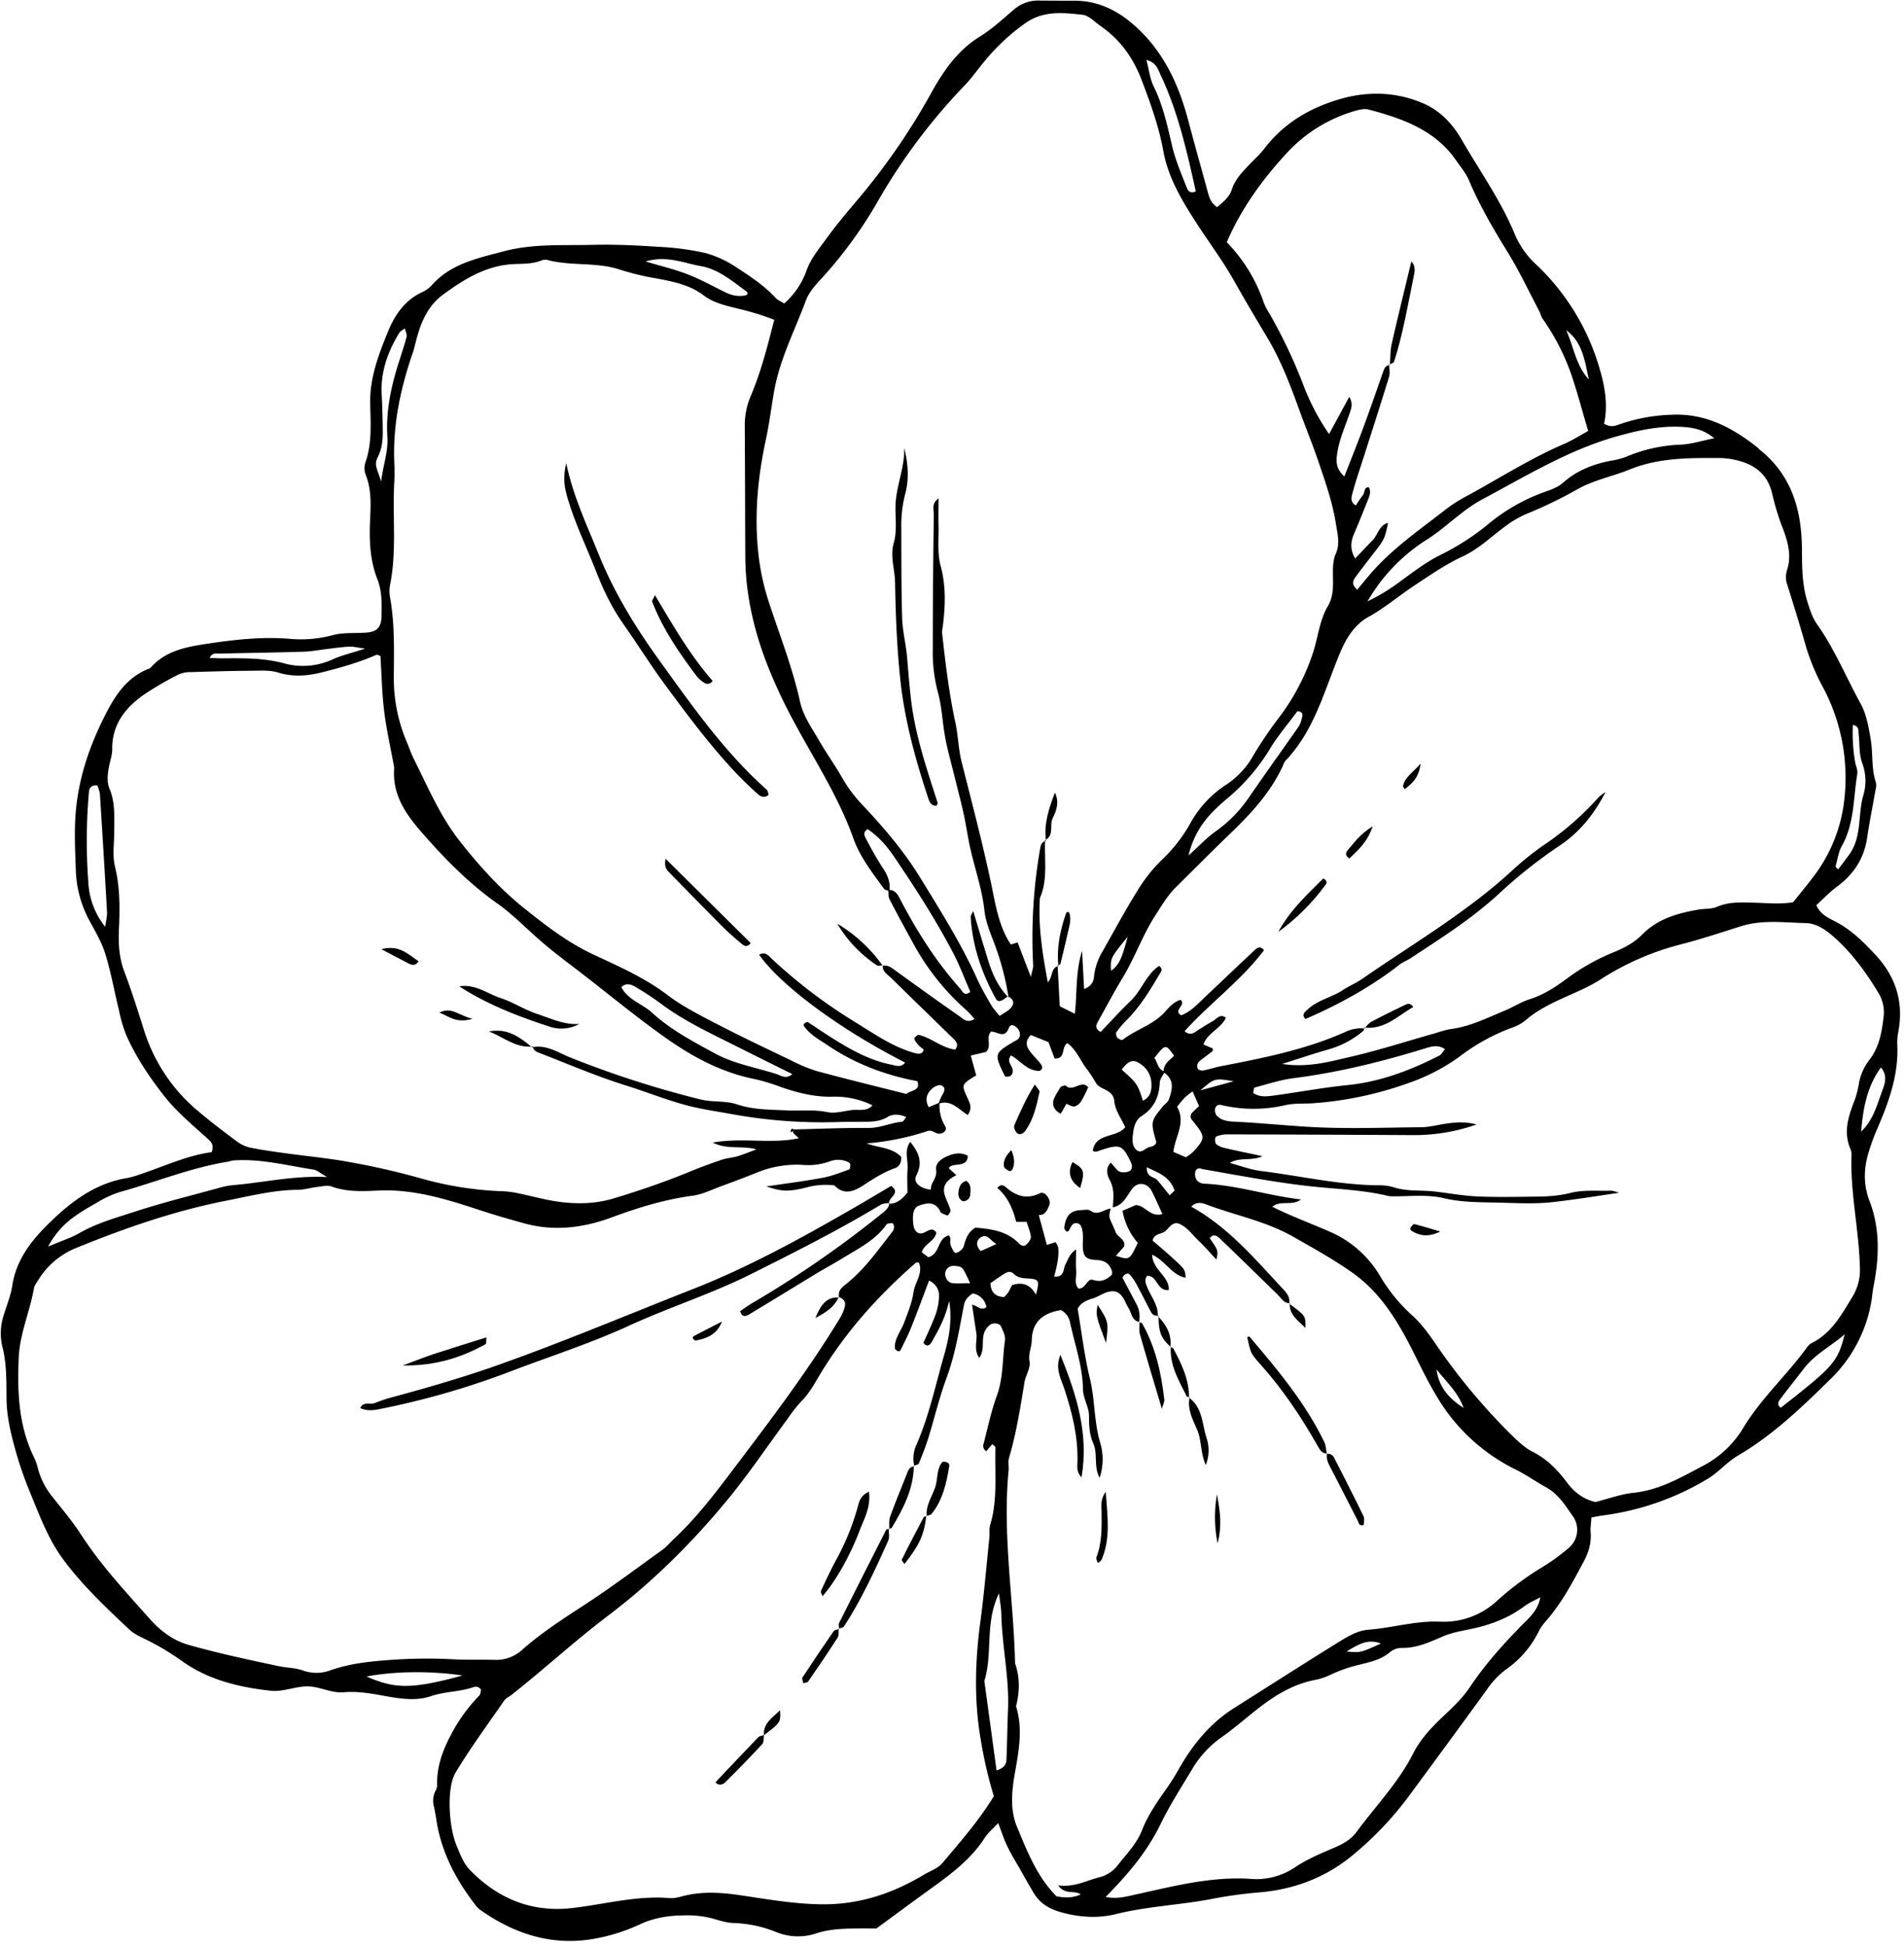 <?xml version="1.0" encoding="UTF-8"?><svg xmlns="http://www.w3.org/2000/svg" xmlns:xlink="http://www.w3.org/1999/xlink" data-name="Floral Sketches" height="966.5" preserveAspectRatio="xMidYMid meet" version="1.0" viewBox="18.1 12.7 945.8 966.5" width="945.8" zoomAndPan="magnify"><g data-name="16" id="change1_1"><path d="M949.9,487.18c-6-6.46-12.2-12.68-20.21-16.79-3.6-1.85-7.42-3.61-9.34-8.06,3.39-3.09,6.6-6.53,10.32-9.27,8.3-6.12,13.41-13.95,14.92-24.24,1.2-8.14,2.86-16.21,4.27-24.32a6.59,6.59,0,0,0,.1-3.08c-2.38-7-1.4-14.4-2.6-21.49-1-6-2.13-12.47-5-17.72-7.25-13.1-12.9-27.08-21.63-39.39-2.34-3.31-3.57-7.23-4.82-11.24-2.69-8.64-2.64-17.37-2.71-26.13-.13-19.45-5.1-36.73-21-49.4-.41-.32-.71-.77-1.11-1.09-12.39-9.8-25.64-16.93-42.24-16.26a87.43,87.43,0,0,0-25.73,4.57c-2.43.85-4.75,2-8.21-.12,2.07-9.18.36-18.82-2.36-27.87a115.11,115.11,0,0,0-31.06-50.91,43.61,43.61,0,0,1-10.81-15c-6.86-16.86-17.46-31.58-26.45-47.21-4.4-7.66-10.53-14.33-18.76-17.94-13.21-5.8-27.16-6.37-41-2.51C669.24,66,656,73.66,646.19,86.48c-2.19,2.86-4.94,5.29-7.43,7.93-3.53,3.74-7.12,7.28-8.8,12.53-1.17,3.69-4.45,6.29-7.3,8.65-3-2.08-3.77-4.48-4.46-7-3.23-11.93-6.63-23.82-9.77-35.77-4.82-18.34-12.53-35-27.14-47.77-8.46-7.41-18-12-29.46-12-5.7,0-11.39,0-17.08-.06a18.33,18.33,0,0,0-12.89,4.35c-5.5,4.7-10.87,9.73-17,13.51-11,6.8-17.91,16.79-24,27.7a328.74,328.74,0,0,1-35.79,52.23c-5.68,6.71-11.4,13.42-16.53,20.53-3.58,5-7.63,9.65-9.77,15.71a39.49,39.49,0,0,1-11.13,16.44c-1.8-1.15-3.29-1.72-4.25-2.77-5.66-6.17-12.62-10.73-19.53-15.2a51.81,51.81,0,0,0-15.36-7.11,133.15,133.15,0,0,0-22.9-3.06c-10.84-.71-21.74-1.27-32.59-1-14.93.38-30-.71-44.71,3.22-13,3.46-26.19,6.09-35.72,16.83a15.35,15.35,0,0,1-5,3.56c-8.55,4-13.49,11.48-16.75,19.48-4.63,11.34-9.08,22.89-8.84,35.69.19,9.76,1,19.69-2.36,29.27a9.32,9.32,0,0,0,.07,6.06c3.27,8,2.47,16.36,2.17,24.57-.34,9.43.25,18.68,3.7,27.44,2.39,6.05,2.15,12.16,2.05,18.34-.1,5.4-2.21,7.71-7.27,8.12-5.68.47-11.62-.17-17,1.31A61.52,61.52,0,0,1,161.84,330c-13.42-1.09-26.7.37-39.81,2.31-10.53,1.56-21.63,3.32-29.36,12.28-12,4.52-17.79,14.09-23.27,25.19-8.17,16.51-13.35,33.44-14,51.73-.29,7.76.09,15.54.36,23.3a56.07,56.07,0,0,0,6.75,25.14c2.94,5.42,6.16,10.86,7.94,16.68,2.86,9.34,4.56,19,6.88,28.53a69.1,69.1,0,0,0,3.53,11.82c4.86,10.89,11.41,20.71,18.81,30.13,6.47,8.22,14.44,14.66,22,21.59,1.63,1.48,2.76,3,1.58,6.31-11.74,1.49-23,6.77-34.65,10.68a48.86,48.86,0,0,1-7.4,2.17c-15,2.41-26.83,11-37.26,21-9.25,8.82-17.7,18.79-19.75,32.48-.75,5-2.83,9.89-4.31,14.82a28.92,28.92,0,0,0-.63,15.38c2.24,8.7,2,17.48,2.1,26.23.1,7.86,1.77,15.39,3.75,22.82A187.2,187.2,0,0,0,33,753.94c4.73,11.42,9,23.22,16.41,33.22,9.54,12.91,21.27,24,32.93,34.94,2.2,2.08,5.15,3.47,7.93,4.81A128.56,128.56,0,0,1,108.82,838c12.93,9.14,28,12.78,43.55,14.5,6.36.71,12.22-2.13,18.36-2.15s11.77,3.47,18.21,2.92c6.16-.53,12.28.4,18.46,1.51,8.09,1.45,16.73,3.15,24.64.46,7-2.37,14.3-2.13,21.16-4.47a3,3,0,0,1,3.86,1.31c-.27.94-.25,2.2-.87,2.82a82.09,82.09,0,0,0-14.34,20c-4.23,8-6.9,16-6.63,25a7.55,7.55,0,0,1-1.07,2.9,11.31,11.31,0,0,0-.43,7.55c.81,3.49,1.16,7.09,1.91,10.6,3.06,14.42,10,26.94,19,38.46a10.58,10.58,0,0,0,2.25,2.13c16.68,11.67,35,17.69,55.4,14.34a91.33,91.33,0,0,0,23.53-7.26c7.34-3.44,14.63-4.47,22.49-4.53a48.28,48.28,0,0,1,13.77,1.57c3.46,1,7,2.13,10.54,2.23a61.67,61.67,0,0,1,21.1,4.5,28.48,28.48,0,0,0,19.76.68c6.57-2.19,13.18-2.36,19.88-2.48,3.61-.06,7.22,0,10.11,0,9.84-7.2,19-14,28.19-20.61,9.66-7,19.05-14.16,25.62-24.42,1.63-2.53,4.09-4.53,6.68-7.32,1.66,4.29,2.82,8,4.51,11.51,2,4.17,4.49,8.12,6.78,12.16,2,3.6,4.06,7.21,6.17,10.76,3,5.1,7.32,8,13.26,9.72,9.27,2.71,18.76,3.28,27.59,1.11,16.09-4,32.59-4.56,48.73-7.74a215.15,215.15,0,0,1,22.91-3.1c17-1.46,32.44-7.33,45.43-17.87a165.74,165.74,0,0,0,28.81-30.21q19.35-26.16,38.47-52.5a42.5,42.5,0,0,1,9.47-10.07,49.69,49.69,0,0,0,16.16-18.53,22.55,22.55,0,0,1,3.43-5.15c8-9,13.5-19.44,19.1-29.93,2.54-4.75,3.92-9.43,3.45-14.77-.18-2,.21-4.05.41-7.19,2.73-.49,4.23-.82,5.74-1a134.23,134.23,0,0,0,52.17-18.29c5.4-3.28,9.41-8.23,14.7-11.32,17.61-10.31,32.11-24.3,46.47-38.43a69.89,69.89,0,0,0,19.89-37.77c.47-2.54.61-5.14,1.11-7.67,2.86-14.38,3.43-28.74-1.91-42.63-3.16-8.21-2.92-16.16-.47-24.27a106.78,106.78,0,0,1,4.25-11.61c5.79-13.33,10.66-26.86,10-41.74a27.25,27.25,0,0,1,.43-6.18C963.87,510.86,960,498.08,949.9,487.18ZM938.49,372.79c3.36.65,2.66,2.92,2.86,4.41.65,5,0,10,2,15.12a25,25,0,0,1,.4,15.23c-2.9,9.79-.62,20.81-7.09,29.67-1.8,2.48-3.66,4.91-5.5,7.36l-1.29-1.4c1-3.42,1.41-7.17,3.11-10.19,6.3-11.16,5.73-23.65,7.67-35.67.36-2.23-.6-3.94-1-5.9A85.91,85.91,0,0,1,938.49,372.79ZM879.5,241c9.82,2.06,16.87,6.95,19.07,17.61a125.05,125.05,0,0,0,5.56,17.66c2.36,6.45,3.87,12.9,1.65,19.63a11.58,11.58,0,0,0,.22,7.49c3.25,10.32,6.43,20.66,9.38,31.06a106.14,106.14,0,0,0,8.43,19.92,95.54,95.54,0,0,1,10.61,53.92,76.94,76.94,0,0,1-14.6,38.65c-3.35,4.56-7,8.9-11,13.91-6.2,1.11-12.91.39-19.56.23-6.22-.14-12.3-.54-18.3,2.07-2.73,1.19-6.1.83-9.15,1.36-10.29,1.77-20.19,4.53-27.82,12.27-4.09,4.15-9,6.76-14.35,8.93a104.07,104.07,0,0,0-22.8,12.79c-5.7,4.23-11.76,8.27-18.8,10.5-4.39,1.4-8.38,4-12.66,5.78-8.54,3.53-16.84,7.74-26.2,9-3,.4-6,1.54-9,2.38-13.83,3.9-27.53,8.35-41.52,11.55-10.35,2.38-20.87,5.41-33.7,3.46,8.91-2.8,15.94-5.18,23.08-7.2a46.34,46.34,0,0,0,17.38-9.31c.21-.18.17-.67.16-1.12A17.9,17.9,0,0,0,687,525c-19.88,9-41.09,13.18-62.32,17.28-3,.59-6,1.59-9,2.17-.81.15-2.33-.32-2.6-.93a3.24,3.24,0,0,1,1.19-4c2-1.59,4.1-3.07,6.09-4.67.24-.18.13-.79.2-1.33l-4.65-2c2-5.86,8.73-7.87,11.15-13.32-3-2.16-4.62.7-6.65,1.8-2.27,1.22-4.42,2.67-6.64,4s-4,3.61-7.24.91c12.69-14,28.11-25.22,39.46-40.22-1.63-2.07-3.26-1.33-4.29-.37-8.32,7.73-16.5,15.61-24.78,23.39-3.73,3.5-7.16,7.46-12.06,9.31-4.36-2.49,2.86-5.21-.4-7.67-3.6,1.07-5.82,4-8.22,6.54-5.8,6.09-14.07,8.27-20.51,13.32-.38.3-2-.41-2.58-1.07s-.87-2.2-.47-2.77a45.14,45.14,0,0,1,5-5.88c7-7,12-15.44,17-23.88.67-1.13.72-1.95-.79-3.13-6.42,4.25-8.7,12.18-14.15,17.38-5.2,5-10,10.33-14.89,15.42-2.92-1.6-2.37-3.32-1.33-5.17,4.05-7.2,7.87-14.53,12.16-21.57,6.16-10.13,10-21.43,16.5-31.42,3.1-4.78,5.92-9.65,10-13.68,8.84-8.72,17.53-17.57,26.5-26.16,10.5-10.06,20.36-20.58,26.59-34a9.58,9.58,0,0,1,1.4-2.72c14.41-15.06,19.29-34.93,27-53.36,3-7.27,7.25-14.23,14.09-18,8.23-4.53,15.23-10.6,23-15.72s15.38-10.43,23.85-14.36c8.06-3.74,14.37-10,21.43-15.14a49.33,49.33,0,0,1,10.58-6.11,225.81,225.81,0,0,0,25.05-12.14c8.22-4.63,17.4-6.36,25.93-9.82,14.37-5.83,29.2-5.77,44.16-5.71A38.42,38.42,0,0,1,879.5,241ZM735.87,533.86c-1,1.12-1.69,2.61-2.87,3.21-14.32,7.27-29.1,12.95-45.32,14.59-12.25,1.23-24.39,3.53-36.6,5.18-3.53.48-7.22,1-10.48-1.27.23-.93.28-2.55.72-2.66,6.43-1.71,12.83-3.84,19.4-4.67,22.48-2.87,44.34-8.31,66-15C729.59,532.38,732.71,531.61,735.87,533.86Zm-155,42.63c.27-3.69,1.22-7.45,4.34-9.44,6.26-4,8.68-9.56,9-16.67.08-1.64,1.33-3.23,2.23-4.83,5.23,3.61,4,8.51,2.26,13.31-.47,1.33-2,2.25-3,3.44-6.07,7.54-6.06,7.55-3.19,17.78-.52,1.67-1.82,2-3.36,2.37-2.25.48-4.13,3.73-6.72,1.25C580.43,581.8,580.63,579,580.82,576.49Zm-5.56-32.55c3.61-4.7,5.86-5.22,9.45-2.65a11.82,11.82,0,0,1,5.26,9c.26,3.65-.18,7.29-4.18,9.15C583.07,551,583.07,551,575.26,543.94Zm20.89.84c-3-1.1-3.1-4.4-4.65-6.59,5.53-7,5.57-7,9.77-1.08C599.08,539.37,596.08,541.14,596.15,544.78Zm5.4,59.27-2.48,2.38c-2.53-3.12-4.29-5.47-6.24-7.65-1.54-1.73-5.29-1-5.12-6.31C593.35,595.32,599,596.75,601.55,604.05Zm-.62-19.17c.75-7.52,6.4-14.5,1.82-22.45,1.29-1.55,2.52-3.22,4-4.68a36.69,36.69,0,0,1,3.73-2.93l3.19,7.32c-.93.86-2,1.82-3,2.81-1.24,1.18-1.64,2.67-.55,4,6.87,8.43,6.93,9,.49,16a30.32,30.32,0,0,1-3.44,2.6Zm13.4-30.58c7.06-6.08,7.06-6.12,16.52-4.51ZM578.27,478c-2.46,8.74-3.6,13.75-8.27,16.9C569.66,488.6,569.65,488.59,578.27,478Zm30.21-40.35c3.52-14.5,11.64-21.89,19.77-28.77a98.23,98.23,0,0,0,20.82-24.45c4-6.51,9-12.36,13.52-18.46,3.55.27,2.34,2.68,2,4.27a11.39,11.39,0,0,1-1.93,4.13c-7.93,11.33-16,22.55-23.84,33.95a67.07,67.07,0,0,1-17.08,17.51C617.67,428.69,614.21,432.49,608.48,437.64Zm212.76-208.2c9.92-2.79,19.93-5.05,30.35-4.79,6.27.16,12.3.9,18.06,5.74-6.09,1.19-11.53,3-17,3.18a76.26,76.26,0,0,0-26.89,6.06,38.34,38.34,0,0,1-7.46,1.91c-8.74,1.67-16.85,4.83-23.55,10.75-3.67,3.25-8.26,4.2-12.48,5.94a92.15,92.15,0,0,0-23.92,14,123.08,123.08,0,0,1-24.49,16c-7.34,3.57-13.94,8.74-20.61,13.56a95.63,95.63,0,0,1-15.85,9.61,88.62,88.62,0,0,1,29.72-30.83c9.46-6.05,17.31-14.52,27.38-19.89C776.2,249.12,797.28,236.19,821.24,229.44Zm-13.91-28.31c-6.37-6.77-7.42-16-11.21-24.39C804.32,182.72,805.32,192.13,807.33,201.13ZM656.88,89.18A73.72,73.72,0,0,1,690.49,68c2.4-.72,5.24-1.49,7.51-.88,16.61,4.44,32.72,10,43.24,25,2.35,3.37,5.08,6.63,6.65,10.35,5.24,12.41,12,23.92,19.07,35.37,5.92,9.63,10.77,19.94,16.06,30a27.93,27.93,0,0,0,1.14,2.86A112.52,112.52,0,0,1,798.38,198c3.2,9.24,5.65,18.73,8.63,28.79-4,2.16-7.81,4.63-11.94,6.41-16.64,7.16-31.87,16.89-47.7,25.53a76.08,76.08,0,0,0-10.51,6.55c-13.38,10.49-27.57,20.07-38.66,33.24-2,2.37-4,4.77-5.89,7.09-3-2.56-2.13-4.49-1-6.07,3.33-4.59,6.85-9,10.3-13.53,4.11-5.34,4.5-6.23,6-13.63-4.58,1.33-5.05,6-7.71,8.72-2.85,2.9-5.63,5.86-8.64,9-2.64-4.52-2.22-8.34-.53-12.28,2.43-5.67,4.72-11.39,7-17.12.75-1.89,1.5-3.85.31-6-2.64,0-1.85,2.71-2.92,3.94a45,45,0,0,0-3.47,5.15c-3.12-1.73-2.17-4.44-1.61-6.51,1.61-6,3.64-11.8,5.52-17.69,4.2-13.21,8.47-26.4,12.52-39.66.55-1.8.16-3.89.14-5.86-1.62.14-2.34,1.3-2.84,2.72-3.25,9.21-6.42,18.45-9.81,27.61-3,8.2-6.29,16.31-9.68,25-3.75-3.52-4.23-6.6-3.63-10.94,1-7.31,4-13.81,6.32-20.62.83-2.45,1.7-4.83-.27-8-3.34,6.17-6.41,11.86-10,18.46a114,114,0,0,1-12.45-23.5,252.37,252.37,0,0,0-17.17-36.34,35.27,35.27,0,0,1-2.84-5.49A79.44,79.44,0,0,0,627.48,133C634.74,116.28,645,102.12,656.88,89.18Zm-62-38.72c8.52,18.24,12.87,37.72,17.23,57.3-3.35,1.55-4.21-1.12-4.68-2.31-2.63-6.69-5.49-13.39-7.12-20.36-2.35-10-4.46-20-9.06-29.32-1.94-3.94-2.43-8.58-3.68-13.27C592.57,43.66,593.43,47.44,594.84,50.46ZM418.41,162c1.38-3.74,4.2-7.15,7-10.13A215.42,215.42,0,0,0,454.54,112a292.86,292.86,0,0,1,42.72-56.84c3.55-3.71,6.54-8,9.82-11.95a104.38,104.38,0,0,1,20.34-19c9-6.34,18.7-5.22,28.35-4.18,3.2.35,6.13,3.58,9.08,5.63,9.62,6.67,16,15.52,20.27,26.58,4.41,11.58,8.63,23.18,10.83,35.35,2.55,14.12,10,25.93,17.52,37.48,5.92,9.06,12.4,17.75,17.72,27.23s10.83,18.73,16.37,28c6.64,11.13,11.29,23.12,15.67,35.26,3.33,9.21,7.06,18.29,10.19,27.57,3.3,9.75,6.67,19.46,8.29,29.75.82,5.2,2.16,10.08-.17,15.11a9.47,9.47,0,0,0-.54,1.46c-2.12,7.95,1.28,16.59-3.27,24.29-4.27,7.22-4.88,15.67-7.47,23.39a110.2,110.2,0,0,1-16.45,31.49,199.41,199.41,0,0,0-13.06,19.23,41.78,41.78,0,0,1-13.53,14.61,53.38,53.38,0,0,0-17.77,19.09,76.06,76.06,0,0,1-14.24,18.27,78.19,78.19,0,0,0-12.4,15.81c-6.26,10.07-11.84,20.57-17.73,30.86a30.47,30.47,0,0,0-3.59,11.78c-.29,2.47-1.68,4.49-4.87,5.71l-1-18.92c-3.28,10.09-2.42,20.55-3.59,31.21l-7.49-3.74c-.37-6.91-.71-13.41-1.06-19.91-3.38,1.16-2.32,5.14-4.89,8.05-2.66-14.33-4.85-27.95-3.92-41.91,4-9.14,2.17-18.8,2.58-28.26-2.12.67-2.27,2.62-2.6,4.51a256.5,256.5,0,0,0-3.33,57.05c.08,1.47-.55,3-1.14,5.91-2.52-6.55-4.56-11.87-6.59-17.17l-3.35,1.07c-6.14-9.23-7.66-20.13-9.85-30.53-4.27-20.19-9.56-40.11-14.59-60.1-1.66-6.59-1.73-13.23-3.15-19.78-3.17-14.59-4.9-29.44-6.56-44.27a13,13,0,0,1,.29-2.95c1.3-10.26,1.74-20.32-1.06-30.64-1.71-6.32-.82-13.36-1-20.08-.11-4.11,0-8.21,0-13.3-3.64,2.75-2.33,5.62-2.36,7.92-.3,22.25-.51,44.51-.51,66.76a77.87,77.87,0,0,0,2.48,21.44c2.09,7.38,2.3,15.28,3.72,22.88,1.14,6.06,2.84,12,4.31,18,1.6,6.51,3.35,13,4.79,19.52,1.33,6,2.12,12.19,3.53,18.21,2.34,10,5.7,19.73,6.84,30.1.66,6,3.29,11.9,5.43,17.69a135.33,135.33,0,0,1,6.48,25c2.75,1.4,3.12,3.53,1,5.82-1.31,1.44-3.24,2.31-5.35,3.76a43,43,0,0,1-4-5c-2.57-4.47-5.19-8.94-7.31-13.63-7.91-17.46-18.1-33.61-28.08-49.9-8.13-13.26-18.15-25-28.74-36.23a70.52,70.52,0,0,1-10.17-13.63c-3.56-6.28-7.82-12.16-11.43-18.42s-7.89-12.16-9.47-19.4C411.71,344,405.16,327.64,399.77,311a118.15,118.15,0,0,1-5.19-25.66c-1.69-18.23.08-36.25,3.89-53.9,1.74-8.07,2.76-16.27,4.16-24.32C405.43,191.06,412.89,176.91,418.41,162Zm38.16,281.73c-3.12-4.7-5.79-9.71-8.45-14.7-.67-1.24-1.37-2.95.92-4.5,5.31,3.49,9.61,8.42,13.32,13.89,10.42,15.37,20.47,31,29.11,47.42,3.31,6.28,5.78,13,8.61,19.51-3,2.54-4-.4-4.95-1.52C483.39,490.7,474,476,465.81,460.44c-1.33-2.51-2.4-5.47-5.84-5.73C460.39,450.6,458.86,447.15,456.57,443.71ZM366.28,144.89c8.58,1.47,15.67,7.49,22.79,12.73.73.82.42,1.6-1.05,1.87-3.7.68-7.1-.26-10.44-2-6-3-11.91-6.21-18.14-8.62s-12.68-3.91-20.67-6.3C349.43,139.44,357.84,143.44,366.28,144.89ZM224.57,182.75c2.32-9.15,5.61-17.82,13.55-23.66,10.48-7.69,21.43-14.49,34.95-15.19,4.65-.24,9.32,0,13.78-1.75a5.28,5.28,0,0,1,3-.36c12,3.27,24.75.86,36.69,5a130.81,130.81,0,0,0,18,4.27c8,1.53,16.23,3.14,23.07,8.35,5,3.84,11.2,5.09,17.18,6.63a132.37,132.37,0,0,1,17.93,5.51c-1.93,7.25-3.45,13.61-5.36,19.87a169.13,169.13,0,0,1-6.12,17.49,37,37,0,0,0-3.18,15c.12,21.72.17,43.45.26,65.17.08,18.8,4.27,36.77,11.08,54.2a256.94,256.94,0,0,0,13.1,27.94c10.21,19.07,22.18,37.29,29.49,57.88,3.31,9.32,9.46,17.11,15.21,25.05.41.55,1.36.72,2.2,1,.09,1.42-.08,3,.52,4.12,3.76,7.3,7.7,14.52,11.66,21.72a120.57,120.57,0,0,0,26.72,33.62,48.39,48.39,0,0,1,3.85,4.23c-3.52,2.29-5.55,0-7.44-1.36-10.53-7.32-20.93-14.83-31.34-22.33-2.06-1.48-3.93-3.25-6.76-2.77-.18,3,2.34,4.34,4.07,6,10.3,10.13,20.68,20.17,31,30.24,1.56,1.53,2.74,3.1.92,5.41-6.65-.74-11.68-5.8-18.1-7.28-.6-.14-1.56.84-2.17,1.47-.19.2.09,1,.35,1.45a13.71,13.71,0,0,0,1.86,2.36,27.93,27.93,0,0,0,2.41,2c-.76,2.67-2.87,2.19-4.62,1.7-11.09-3.12-20.37-9.79-30-15.68a255.22,255.22,0,0,1-40.61-30.88c-1.74-1.61-3.43-4.09-6.51-2.22,10.9,15.45,40.37,37.21,72.47,53.51-1.8,2.61-4.41,1.56-6.53,1.14-10.26-2-19.36-6.87-28.15-12.33-4.78-3-9.44-6.13-13.8-9-1.9.7-2.23,1.41-1.55,2.34,3.11,4.31,7.75,6.7,12,9.57,13.44,9,28.25,14.58,44.12,17.56,1.76,4.84-2.93,4.3-5.49,6.34-14.49-3.67-29.4-7.29-44.21-11.29a76.6,76.6,0,0,1-12.82-5.29c-12.56-6-25.17-12-37.54-18.41-8.23-4.27-16.64-8.54-24-14.12-11.25-8.55-24.09-14.21-36.56-20-12.93-6-23.82-14.47-34.58-23.06-12.07-9.63-22.53-21.24-32.14-33.46s-15.72-26.64-22.64-40.49c-1.38-2.75-2.38-5.7-3.56-8.55a80.73,80.73,0,0,1-6.51-31.61c.07-13.32.53-26.68-1.78-39.92a16.84,16.84,0,0,1-.18-6.16c3.52-16.92,1.26-34.06,2.17-51.07a90.55,90.55,0,0,0,.07-9.32c-.93-18.82,2.85-36.86,8.84-54.55C223.63,186.78,224.06,184.75,224.57,182.75ZM484.45,560.53l-5,2.15c-2.08-3.78-1.09-7,2.06-9.57,1.09-.88,3.15-1.73,4.18-1.27,2.59,1.13,1.38,3.14.35,5A27.88,27.88,0,0,0,484.45,560.53Zm-72.77-14.3c-3.17,2.76-5.63.67-8.27-.17-10.25-3.22-20.92-5-30.54-10.29C362,529.84,351.13,524.1,342,515.71c-4.88-4.46-11.93-6.27-15.23-12.65,2.18-2.27,4.72-1.47,6.8-.25a138,138,0,0,1,12.85,8.44c11.18,8.38,23.75,14.27,36.15,20.48C392.15,536.55,401.8,541.32,411.68,546.23ZM207.46,251.88c-2.7-7.92-3.46-8.57-1.53-12.5,2.7-5.49,2.32-11,2.24-16.65-.07-4.66-.2-9.32-.46-14-.63-11.28,3-21.33,8.75-30.75.5-.81,1.58-1.27,2.74-2.15.34,1.53,1.18,3,.86,4.22-1.33,5-3,9.83-4.53,14.75-3.48,11.41-5.78,23-5,35C211,237.21,208.29,244,207.46,251.88Zm-80.09,85.47c13.85-.34,27.71-.51,41.56-.94,4.06-.12,8.09-.94,12.14-1.41,3.55-.41,7.1-.94,10.67-1.12,1.85-.09,3.73.46,7.75,1-6.89,2.25-11.92,3.36-16.47,5.49a35.1,35.1,0,0,1-24.11,1.74c-10.18-2.68-20.23-2.47-30.43-2.4-2,0-3.94-.13-6.27-.22C123.64,336.66,125.69,337.39,127.37,337.35Zm-57,135.74a38.33,38.33,0,0,1-8.39-22,279.09,279.09,0,0,1,.28-44.88c.2-2.46,1.46-3.63,4.19-3.34a18.55,18.55,0,0,1,1.28,4.22q1.88,29.31,3.54,58.62C71.38,467.74,70.8,469.76,70.37,473.09Zm45.53,91A85.31,85.31,0,0,1,89.67,524.5c-3.1-9.81-6.2-19.64-9.84-29.26-2.64-7-3-14.15-2.63-21.38.46-10.35.49-20.54-2-30.79-1.31-5.39-.35-11.33-.38-17,0-7.23.63-14.5-2.27-21.45-1.44-3.45-1-7.12-.4-10.7.54-3,1.73-6.07,1.69-9.1-.13-12.18,6.41-20.47,15.63-27a159.93,159.93,0,0,1,17.39-10.13,14,14,0,0,1,6-1.13c9.83-.32,19.66-.6,29.49-.68,4.65,0,9.57-.45,13.89.88,7.79,2.39,14.93,1.67,22.71-.32,9-2.31,17.77-4.78,26.22-8.52.32-.14.88.27,1.91.62.57,9,.73,18.23,1.85,27.38s3.21,18.24,4.86,27.36a5.73,5.73,0,0,1,.09,1.55c-.8,12.36,5.46,21.8,13,30.52,11.51,13.29,23.69,25.82,38.2,36.08,8.38,5.93,15.52,13.58,23.42,20.22,5.91,5,12.13,9.58,18.24,14.31,14.28,11,28.22,22.59,43,32.94,13.12,9.19,27.31,16.67,43.37,19.82a103.27,103.27,0,0,1,13.29,4.07c8.34,2.86,16.77,4.93,25.71,4.65a42,42,0,0,1,19.38,4.3c-2.82,3.22-6.79,1.93-10.33,2.36-4,.5-8.31,1.8-12.12,1-6.74-1.39-13.41-.51-20.09-.85-8.24-.41-16.5-.25-24.56-2.94-5.85-2-12.19-1-18.34-2.51A491.08,491.08,0,0,1,301.47,538c-6-2.36-11.64-6.39-18.63-5.19.3,1.53,1.48,2.24,2.85,2.77,14.39,5.53,28.52,11.67,43.29,16.28,9.79,3.06,19.31,6.88,29.27,9.62,8,2.2,16.16,3.29,24.2,4.77a250,250,0,0,0,53.9,3.72c3.1-.11,6.21,0,9.32-.07,4.63,0,9.16.18,13.5-2.46,2.54-1.55,5.89-1.29,9.12.11-.94,1.11-1.46,2.3-2.08,2.35-5.66.49-10.83,3.11-16.69,3.07-12.4-.09-24.8.46-37.34.76-.73-1.59-2.32,2.12-.54,1.06a4.18,4.18,0,0,0,.63-.43c-.16.19-.52.79.33,1.58.7.66,1.41,1.31,2.31,2.14-13.83,3-27.82-.5-42.78,2.16,7.54,3.68,14.5,1.34,21.75,3.38-3.82,1.4-6.63,2.58-9.55,3.45-2.44.72-5.08.82-7.48,1.63-5.37,1.81-10.7,3.74-15.93,5.91-12.38,5.12-25,9.42-37.85,13.32-9.24,2.8-18.36,2.92-27.58,1.68-7.11-1-14.05-3-21.1-4.43a49.27,49.27,0,0,0-7.67-.81A169.57,169.57,0,0,1,227.11,598a367.13,367.13,0,0,0-36.1-8.2c-10.12-1.86-20.41-2.78-30.6-4.2-6.12-.85-12.26-1.66-18.3-2.91a18,18,0,0,1-6.79-3.35C128.73,574.39,122.13,569.44,115.9,564.07ZM66.6,609.86a49.65,49.65,0,0,1,11.21-5.11c17.8-4.94,35-12,53.36-15,1-.17,2-.58,3-.65,13.49-.92,26.51,2.54,39.67,4.55,1.71.26,3.23,1.72,6.76,3.71-17.16-.81-31.78,2.81-46.64,4a41.54,41.54,0,0,0-7.53,1.52c-13.89,3.82-27.91,7.27-41.59,11.75-9.25,3-18.75,5.64-27.34,10.59-4,2.29-8.46,3.68-15.5,6.66C48.48,619.71,57.73,615,66.6,609.86ZM200.18,845.45c13.49-2.61,31.77-2.9,47.69-.5C222.82,851.73,214.54,851.75,200.18,845.45Zm43.48-8.53a247.21,247.21,0,0,0-29.19.13c-10.87.72-21.63,1.64-32,5.23a19.88,19.88,0,0,1-13.68.26c-4-1.48-8.12-1.37-12.1-2.21-15.07-3.2-30.17-6.41-45-10.62-7.39-2.1-13.75-6.77-19.11-12.78-12-13.51-24.36-26.72-34.24-42-4.19-6.47-9.2-12.43-14-18.49a37,37,0,0,1-7.59-15.12,29.39,29.39,0,0,0-2.25-5.76c-7.24-15.49-7.83-31.92-7.09-48.58.53-12,5.63-23,7.61-34.68a9,9,0,0,1,1.45-2.73,39.39,39.39,0,0,1,19.48-17C80.34,622.63,105.22,614,131,609c11.52-2.26,23.11-5.24,35.06-5.3,3,0,6.08-1,9.14-1.35,2.55-.29,5.42-1.09,7.64-.28,7.57,2.74,15.48,2.38,23.06,2,18.59-.88,35.65,4.85,52.79,10.45,6.37,2.08,12.79,3.86,19.23,5.68,15.11,4.29,29.7,2.49,44-2.79,13.09-4.83,26.27-8.93,40.18-10.77,5-.66,9.79-3.11,14.63-4.88,5.81-2.13,11.6-4.31,17.33-6.61a52,52,0,0,1,22.68-3.84,31.51,31.51,0,0,0,13.74-1.81,11.47,11.47,0,0,1,9.05.49c.4.19,1,.67.94,1,0,.91-.1,2.45-.56,2.61-4.33,1.54-8.67,3.29-13.16,4.13-9.09,1.68-18.27,2.83-28,4.29,7.72,2.5,10.74,2.81,20.06.48a36,36,0,0,1,13.76-1c5.37,5.69,10.93,2.25,15.42-.69,4.75-3.12,9.39-6,14.77-7.91,1.84-.65,3.23-2.56,3-5.53-4.38-4.74-11.2-4.45-17.17-6.73a128.79,128.79,0,0,0,30.2-6.1c2.35-.78,3.69,1.17,5.66,1.28,2.32.14,4.32-1.8,3.18-3.67a19.55,19.55,0,0,1-2.81-11.39c6-1.76,9.68,3.17,14,5.78,2.61-3.67.84-6.23-.43-9.08-2.73-6.12-2.58-6.19,4.63-10.61L500.31,537l7.59-1.78c3.07-2.87-.3-7.25,2.5-10.12,3-.06,6.71,3.76,8.75-1.62.69-1.84,2-1.92,3.4-.86a5.36,5.36,0,0,1,1.91,2.29c.46,1.44.52,3-.92,4.17a11.28,11.28,0,0,1-1.32.75c-10.45,6.16-10.45,6.16-4.85,17.61,2.42.29,4-.56,3.78-3.22-.2-2.35-3.28-4.29-.83-7.28,4.66,2.58,8,7.72,14.08,7.7,2.08-.89,1.47-2.41.59-3.56-1.86-2.44-4.25-4.52-5.89-7.08-1.43-2.24-1.47-4.85,1.13-7.16l8.71,3.52,3,8.08c5.82.39,3.14-5.82,6.41-7.61,4.62,3.47,6.54,9.08,10.07,13.45a73.32,73.32,0,0,1,4.16,6.46c2.34,3.62,8.54,2.84,9.08,9.15.37,4.27,3.42,8.31,5.38,12.72-4.35,5.48-14.75,2.64-16.12,11.73,1.58.9,2.83,0,4.28-.43,9.26-3,10.44-2.52,14.45,5.67.69,1.4,1.13,2.72.22,4.21-.67,1.1-4,1.66-5.75.81a4.22,4.22,0,0,1-1.22-.92c-1-1.13-2-2.31-3-3.49-2.81,2.77-1.87,6.28-.55,8.66,2.48,4.51,1.81,9,1.52,13.55,5.18-1,6.9-5.54,9.6-9.17s7.57-3.16,9.78,1.17c1.79,3.52,3.34,7.16,5.27,11.33-6,1.77-8.47-4.22-13.21-4.46l-6.61,2.84a33.16,33.16,0,0,0,7.59,15.94c-4.12,8.61-4.12,8.61-10.84,6.42l4.09-4.67c.73-3.68-3.44-4.53-4.37-7.33-.81-2.41-2.24-4.63-2.9-7.07-.36-1.32.3-2.91.5-4.39-3.34.39-6.29,3.77-10.12,1-1-.73-3-.27-4.47-.22-5.31.17-7.71,2.69-8.43,8.87,0,.39.38.89.67,1.27.69.91,1.36.65,2.05-.66a8.57,8.57,0,0,1,1.59-2.53,2.76,2.76,0,0,1,3.92.78c1.64,3.44.87,7.06,1,10.63.22,4.52,1.39,6.18,6.79,6.41,4.41.19,6.56,2,7.74,5.74a4.52,4.52,0,0,1-.07,1.5c-2.67,2.6-5.32,3.94-9.46,2.63-2.93-.92-3.58,4.71-7.21,4.29-2.33-2.72-.78-6-1.07-8.94s-.07-6.13-.07-10.45c-3.36,2.2-3.93,5.06-5.19,7.24-1.37,2.38-.31,6.56-5.69,6.28,1.23-4.84,2.53-9.64,2-14.57a8.52,8.52,0,0,0-1.34-2.56l-4.3,1.35q-2-7.43-4-14.84c3.31.13,4.23-2.65,5.2-4.8,1.22-2.69-2.17-7.2-4.48-6.08-6.54,3.17-11.89,1.63-17-2.91-1.11-1-2.65-1.73-4.32.33,5.12,4.37,7.77,10.35,9.37,16.86h5.19c.75,2.44,1.82,4.84,2.11,7.33.13,1.18-1,2.71-2,3.75-1.24,1.35-2.8.8-3.91-.36-6.08-6.31-14-7.16-21.6-7.88-3.95,2.3-4.83,5.83-5.88,9.31-.59,1.95-3.8,3.91-4.55,3a12.4,12.4,0,0,1-2-4c-.29-.9,0-2-.05-3a4.51,4.51,0,0,0-.74-1.42c-5.8,1.3-4.3,9.28-10.24,10.83L476,634.75c1.17-4.37,6.49-5.32,7.22-9.86-3.06-4.22-6.12,2.57-9.67-.21-1.29-1-1.76-2.94-1.89-5-.19-3.16-.18-7,2.95-8.13,3.69-1.36,8.24-2.29,10.59,3,.33.74,1.59,1.12,2.48,1.56.43.21,1.32.36,1.43.18.51-.8,1.32-1.89,1.11-2.6-.71-2.42-1.93-4.67-2.73-7.07-1.61-4.83.83-7.77,5.68-10.18l-3.8-3.47c1.91-3.28,9.29.28,9.46-6.18-3.52-1.92-7-1.2-10.37.3-2.88,1.29-5.83,3.42-5.34,6.79.6,4.19-2.89,6.26-2.59,9.75-5.35-.52-9-3.61-7.27-7,3.51-6.93,1-11.69-3-16.75-3.15,4.27-1,9-1.33,13.52-.29,4.05-.06,8.14-.06,11.7-2.66,3.24-5.24,5.46-9,5.55-.47,2.57-2.6,3.93-4.43,5.39a521.12,521.12,0,0,1-63.39,43.76c-2.2,1.28-4.24,2.81-6.27,4.17,1,3.5,3.15,2.38,4.61,1.51,11-6.59,21.93-13.34,32.91-20,4.39-2.65,8.92-5.07,13.28-7.76,7.84-4.82,16.28-8.87,21.83-16.73.43-.61,1.82-.65,2.79-.73s1.44,2.62.36,4c-7.29,9.32-14.05,19.13-23.51,26.52-2.07,1.62-3.81,3.3-3.1,6.2,2,.86,3.4,2.2,2.85,4.51a20.36,20.36,0,0,1-2.3,5.66c-15.55,25.67-33.61,49.57-51.7,73.47-9.68,12.8-19.25,25.62-31.05,36.6-1.89,1.76-3.55,3.83-5.63,5.33-12.57,9-25,18.37-37.92,26.82-10.81,7.06-21.7,14-31.38,22.52a19.17,19.17,0,0,1-14,5.29C257.11,837,250.37,837.27,243.66,836.92ZM517.45,645.13c1.28-.74,2.84-1.08,4.19.27,1.93,1.9,4.22,2.2,7,2.35,5.72.3,5.88,1,4.07,8.06-2.62-4.75-6.38-6.57-11.87-4.78-.59,1.11-1.21,2.5-2,3.76a16.73,16.73,0,0,1-2,2.18c-4.25-.21-6.6-2.31-6.71-6.92C512.5,648.42,514.89,646.64,517.45,645.13Zm-12.17-11c-2.2-2.23-2.46-4.92-.38-6.52,3.6-2.78,5,1.37,8.23,3ZM500,650.08c-4,0-6.58.24-9-.07s-4.08-3.74-3.11-6,2.9-2.68,5-2.47C496.29,641.91,496.28,642,500,650.08ZM486.2,938.15c-2.21,2.62-6,3.87-9.14,5.73-15.76,9.47-32.43,15-51.24,14.72-13.53-.21-26.67-2.54-39.88-4.49-8.78-1.3-17.35-1.93-26.06-.18-3,.61-6.14,1.83-9.12,1.58-16.69-1.39-32.69,3.22-49,5-19.58,2.14-36.44-4.75-50.21-18.95-3.35-3.45-4.87-7.89-6.67-12.14-3.91-9.31-5-28.85-.46-36.3,7.43-12.3,16-23.92,24.18-35.76.84-1.21,2.44-1.88,3.65-2.84,16.24-12.77,31.41-26.83,47.92-39.29C342.93,798,363,777.89,381,755.8,391,743.4,400,730.08,409.5,717.2a71.61,71.61,0,0,1,6.68-8.48c3.38-3.34,5.71-7.3,8.06-11.32,12.95-22,29.69-40.88,48.94-57.57.21-.18.76,0,1.43.08,2.08,5.4-2.07,9.8-2.76,14.76s-2.72,9.89-4.5,14.71c-1.72,4.65-5.4,8.73-4.6,13.39,1.42,1.59,2.27,1.42,2.9.15,1.82-3.7,3.7-7.4,5.23-11.23,3-7.58,5.83-15.25,8.74-22.93,3.43,1.72,5,4.41,4.93,7.67a29.81,29.81,0,0,1-1.62,9c-1.75,4.84-4,9.49-6.14,14.3,1.9,2.41,3.36,1,4.33-.76,3.05-5.58,6.41-11,8.48-20.14,2.09,13.64-1.65,23.5-4.27,33.27-3.46,12.88-6.63,25.93-12,38.26a16.07,16.07,0,0,0-1.11,10.37c.86-.34,2.08-.53,2.32-1.12,1.75-4.28,3.45-8.61,4.82-13,3-9.82,5.39-19.88,8.94-29.51,4.32-11.69,6.27-23.86,8.6-36,.56-2.9,2.2-4.51,4.43-5.94a8.32,8.32,0,0,1,6.77,6.8c-2.6,2.09-4.56-.77-7.14-1.21.77,5.13,1.4,9.58,2.11,14,.63,4-1.46,8.26,1.46,12.44,2.6-3.64,1.31-7.78,2.17-11.46a8.31,8.31,0,0,1,3.26-5c1.57-1.17,4.69-.83,5.41.9,1,2.31,2.29,4.41,1.89,7.29-1.27,9-.76,18.25-4,27.13-2.82,7.69-4.49,15.81-6.55,23.76a3.12,3.12,0,0,0,1.29,3.74l3-3.54c.55.57,1.57,1.15,1.56,1.7-.38,12.85,1.22,25.84-2.6,38.49-.58,1.92-.18,4.12-.39,6.17-1.43,13.83-2.58,27.7-4.43,41.47-2.7,20.07-3.3,39.93.33,60.06a211.65,211.65,0,0,0,6.31,27C504.38,917,495.17,927.53,486.2,938.15Zm32.62-76c-.36,8.21-.41,16.44-.78,24.65-.09,2-.82,4-4.91,5.3-2.06-15.14-4.06-29.8-6.06-44.45,4.32-13.74.09-28.8,7.28-43.52.49,4.25,1.09,7.35,1.16,10.45C515.86,830.45,519.52,846.13,518.82,862.11Zm254-40.89c-9,9.24-17.49,18.84-24.69,29.63-3.4,5.09-8,9.53-12.48,13.74-6.12,5.68-11.86,11.73-15.61,19.13-7.34,14.49-18.63,26-28.09,38.91-2.87,3.9-7,6.07-11.32,7.91-6.63,2.84-13.22,5.61-19.3,9.67a34.2,34.2,0,0,1-22,5.72c-19.26-1.3-37.86,3.53-56.44,7.61-5.09,1.12-9.89,2.56-15.57,1.34,10.91-11,20.58-22.37,27.26-36.12,4.49-9.25,10.09-18,15.42-26.8a50.73,50.73,0,0,1,14.38-16c5.93-4.12,11.42-8.87,17.06-13.39,8.93-7.16,18.4-13.22,29.88-15.47a29.32,29.32,0,0,0,7.27-2.36,71.48,71.48,0,0,1,14.51-5.13c5.37-1.35,11.07-2.48,15.59-6.41a9.16,9.16,0,0,1,5.72-2c7.51.16,13.94-2.93,20.6-5.77,4.21-1.79,8.87-2.62,13.4-3.55,9.73-2,18.81-5.34,26.85-11.34,2.44-1.82,5.33-3,8-4.51C782,813.14,777,816.9,772.8,821.22ZM687,833c5.55-3.26,10.4-6.55,17.06-3.93C693.88,833.67,693.88,833.67,687,833Zm110.61-51.63a105.45,105.45,0,0,1-13.77,10A143.73,143.73,0,0,0,761.58,808a38.83,38.83,0,0,1-28.34,10.2c-12.11-.47-23.53,3.1-35.35,4-5.8.45-10.78,3.65-15.58,6.62-17.1,10.58-34,21.45-51,32.18-12.09,7.63-20.79,18.3-27.74,30.59a107.25,107.25,0,0,1-5.72,9.12c-4.78,6.76-9.5,13.51-12.55,21.28-2.7,6.87-8,12-12.35,17.68a16.57,16.57,0,0,1-9.12,5.59c-6.39,1.7-12.33,5-20.1,3.92,3.45,4.93,7.84,2.21,11.19,4.51-4.22,1.93-8.1,1.64-12,.94-9.77-9.82-14.66-22.53-19.75-34.83-3.35-8.08-2.5-17.42-1-26,2-11.24,4.15-22.31.64-33.58,1.82-7.13,2-14.23-.47-21.27-.75-32-6.32-63.76-3.23-95.85.2-2-.36-4.27.21-6.19,3.64-12.33,5.62-25,7.69-37.63.57-3.49,3.1-7.1,2.52-10.24-.73-3.93,1-7,1.09-10.5.14-8,4.14-12.45,11.48-14.47,1-.27,2-.43,3-.64a8.75,8.75,0,0,1,4.51,6c2.36,11,6.26,21.84,6.45,33.2.08,4.9,3,8.78,3,13.48s.18,9.17,2.15,13.64c2.27,5.14.07,11.25,3.11,17a28.6,28.6,0,0,0,.38-17.14c-3.21-10.47-2.61-21.4-5.16-32-2.77-11.4-4.13-23.15-6.11-34.75,1.45-3.13,4.75-4.39,7.36-5.16,3.87-1.13,7.18-4.43,11.7-3.42,3.72,1.53,4.42,5.32,6.3,8.34,1.45,2.34,1.5,6,5.15,6.66a13.47,13.47,0,0,0-1.24-8.66l-7-13.22c.79-2,2.72-2.54,3.6-1.64a28.72,28.72,0,0,1,4.14,6.39c2.21,4,4.21,8.19,6.41,12.23a3.17,3.17,0,0,0,3.41,1.82c.12-5.37-3.37-9.41-5.24-14-.74-1.84-1.66-3.81-.1-5.75,5.26-.3,4.71,7.7,10.77,7,.37-6.88-8.12-9.92-8.27-17.55,6.82,3.24,9.8,10.2,16.62,11.48-.23-4-.19-4.07-6.57-9.91-3.26-3-6.66-5.82-9.85-8.59,1-3.56,4.19-3.08,6.13-4.49s3-4.33,6.33-4.1c4.49,1.52,7.11,5.56,10.42,8.7,3,2.83,5.67,6,8.85,9.37.92-4.5.92-4.5-3.32-10.62,1.64-2.32,3.5-1.31,4.9,0,9.66,9.28,19.22,18.66,28.83,28,1.73,1.68,2.88,4.18,5.76,4.26.45-2.76-1.06-4.84-2.75-6.65-14.09-15.07-27.39-31-45.91-41.27,2.23-2.43,5-2.05,7.09-1.24,14.43,5.49,29.85,8.38,43.42,16.09,9.88,5.61,19.85,11.16,29.15,17.66,14.35,10,23.13,24.67,30.8,40,3.9,7.83,7.73,15.75,12.35,23.16a93,93,0,0,0,38.54,35c5.12,2.52,9.74,5.89,14.68,8.58,6.33,3.45,9.69,9.1,13.5,14.48A11.7,11.7,0,0,1,797.64,781.33ZM731.7,692.92c4.84,6.12,10.79,11.57,13.44,19.13C738,707.48,732.76,701.67,731.7,692.92Zm171,19c-2.47-1.73-.87-3.45.21-4.89,3.68-4.9,7.54-9.68,11.27-14.55,5.33-7,13.08-10.87,20.26-17C930.91,689.25,929,691.37,902.7,711.94Zm35.63-55.17c-5.39,8.86-10.29,18-20.14,23a6.64,6.64,0,0,0-2.33,2c-10,13.86-22.86,25.43-31.75,40.1a50.61,50.61,0,0,1-20,18.92c-10.91,5.73-21.59,12.06-34.39,13.4-6.59.69-13,3.09-19.09,4.62-6.31-1.48-10.56-5-14.12-9.69-4.65-6.18-9.83-11.62-17-15.23-4.5-2.25-8.3-6.17-12-9.81a303.85,303.85,0,0,1-35.58-42.83c-3.83-5.56-7.64-11-12.76-15.54a82.91,82.91,0,0,1-15.56-19.23,53.53,53.53,0,0,0-25.06-22c-9.34-4.1-19-7.63-28.48-12.35,4.35-3.47,9.54-.16,14.32-3.6-16.7-2-31.93-7.12-48-7.85-3.4-.16-5.43-2.7-4.37-6.49,1.16-1.83,2.62-.89,4.06-.64,17.23,3,34.36,6.28,51.79,8.29,13.13,1.51,26.51,1.76,39.47,4.85a7.17,7.17,0,0,0,1.53.24c8.79.19,17.93-1.07,26.29.92,9.28,2.2,18.39,2,27.61,2.24,8.8.21,17.69.72,26.39-.24,11.07-1.24,22.09-3,33.25-4.69-1.44-.36-2.88-1.06-4.3-1-6.72.17-13.71-.5-20.08,1.14-6.19,1.59-12.22,1.76-18.38,1.82-9.32.1-18.66.31-28-.13-7.14-.34-14.22-1.69-21.34-2.47-6.66-.73-13.44.08-20-2.09a25.42,25.42,0,0,0-7.65-.95c-19.69-.21-38.85-4.71-58.26-7.12-5.05-.63-9.94-2.52-15.42-4,5-3.05,10.7-.75,16.23-3.35-6.77-1.45-12.9-2.7-19-4.11a10.19,10.19,0,0,1-4-1.91c-.57-.47-.5-1.84-.51-2.81a1.46,1.46,0,0,1,.88-1.07,16.57,16.57,0,0,1,4.38-.93q46.59.11,93.2.37a93.68,93.68,0,0,0,31.44-5.28c-6.38-1.68-11.68-1-17-.12-3.54.61-7.1,1.46-10.66,1.49-18.64.16-37.33.91-55.9-.2-12.33-.74-24.66-2-37-2.57-3.15-.14-6.24-.61-8.53-3a4.19,4.19,0,0,1-.89-2.71c0-1.83,1.35-3,3-2.59a69.8,69.8,0,0,0,32.14.05c4.5-1,9.29-.56,13.93-.92a177.67,177.67,0,0,0,48.17-10.4,96.65,96.65,0,0,0,24.6-13,98.82,98.82,0,0,1,25.7-14.11,21.33,21.33,0,0,0,6.71-3.65c7.58-6.56,16.79-10.16,25.68-14.24a89.23,89.23,0,0,0,10.95-5.65,135.18,135.18,0,0,1,39.32-17.52c10.47-2.66,20.75-6.05,31-9.31,10.67-3.37,21.58-1.84,32.37-1.58,5.12.12,9.76,3.25,13.7,6.73,9,7.95,16,17.5,22.18,27.73a18.48,18.48,0,0,1,2.72,11.89c-.89,7.73-2.18,15.31-7.17,21.71A26.93,26.93,0,0,0,941.32,552a45,45,0,0,1-2.59,8.87c-2.81,7.39-4.81,14.77-1.43,22.56a7.23,7.23,0,0,1,.52,3c-.67,18.7,3.7,37,4.17,55.67A25.62,25.62,0,0,1,938.33,656.77Zm15.19-103.44c-2.83,7.52-4.69,15.6-10.9,21.45.94-11.49,2.9-22.38,9.82-31.82C955.48,546.39,954.66,550.29,953.52,553.33Z" fill="inherit"/><path d="M465.25,349.63c2.15,20.7,7.57,40.34,14.05,59.86.57,1.73,1.53,3.62,4,3.41.22-.5.68-1,.57-1.39-5.47-17.08-11.29-34-13.31-52-.74-6.65-1.29-13.28-1.83-19.94s-2.28-13.15-2.48-19.75c-.48-15-.36-30-.43-44.93a62.75,62.75,0,0,1,1.92-16.8c2-7.39,1.52-15.16-.5-22.89.35,9.83-4,18.79-4.29,28.44-.19,6.2.83,12.73-.83,18.51-2,7,.48,13.19.59,19.74C463,317.8,463.6,333.68,465.25,349.63Z" fill="inherit"/><path d="M501.54,465.22c-.52,1.2-1.32,2.13-1.26,3,.89,14.51,5.49,27.9,12.48,40.54,1.06,1.91,2.69,1.55,5.82-1.11-4.81-5-7.54-11.24-9.59-17.78C506.45,481.76,504.07,473.59,501.54,465.22Z" fill="inherit"/><path d="M518.58,507.65c.15.16.29.33.45.49l-.06-.36-.34-.17Z" fill="inherit"/><path d="M544.8,491.68c1.64-6.68,3.26-13.36,4.73-20.07a12.77,12.77,0,0,0,0-4.53c-.22-1.41-.95-1.76-1.81-.91-2.84,8.19-4.77,16.81-3.91,25.86C544.26,491.94,544.76,491.87,544.8,491.68Z" fill="inherit"/><path d="M543.8,492l-.4.1,0,.51a2.8,2.8,0,0,1,.41-.13C543.83,492.35,543.82,492.19,543.8,492Z" fill="inherit"/><path d="M537.61,429.78l-.39.22c0,.17,0,.35,0,.52l.47-.13Z" fill="inherit"/><path d="M541,419.16c2-4,3.33-8.15,1.14-12.75-3,7.65-5.42,15.21-4.55,23.37C541.85,427.35,539.33,422.53,541,419.16Z" fill="inherit"/><path d="M459.57,610.22c-.06.15-.12.31-.19.46l.5,0c0-.18.07-.34.09-.52Z" fill="inherit"/><path d="M460.77,601.77c-5.7,3.36-11.44,6.8-17.23,10.15-26.35,15.22-53,30-81.34,41.12-31.56,12.4-62.8,25.59-94.76,37-18.42,6.61-37.13,12-56,17.1-2.46.67-4.85,1.61-7.24,2.5s-5.61-1-7.12,2.48c3.69,1.71,7.28,1,10.77.26A400.66,400.66,0,0,0,270,694.54c20.15-7.76,40.85-14.29,60.43-23.29,20.11-9.23,41.2-15.9,61.07-25.85,21.66-10.85,43.24-21.72,64-34.23,1.13-.68,2.67-.71,4.07-.95a7.37,7.37,0,0,1,1.1-2.25C462.4,606,464.18,604.2,460.77,601.77Z" fill="inherit"/><path d="M259.73,677c-8.89,2.8-17.51,5.44-26.09,8.24-4.11,1.35-8.13,3-15.52,5.73,17.16.16,29.45-4.21,41.18-10.58C259.76,680.13,259.55,678.64,259.73,677Z" fill="inherit"/><path d="M545,565.91c1-1.64,1.88-3.27,2.82-4.91,1.37.48,2.86,1.54,4.1,1.3a6.19,6.19,0,0,0,3.38-2.78,65.73,65.73,0,0,0,3.36-6.78c-3.5-3.93-7.62,2.65-11.13-.76-.23-.22-1,0-1.48.17a2.29,2.29,0,0,0-1.26.73c-1.24,2.2-2.9,4.33-3.44,6.71C540.8,562.2,542.23,564.5,545,565.91Z" fill="inherit"/><path d="M523.48,575.67c1,.75,2.73.36,3.82-1.13,4.29-5.83,5.7-12.69,7.18-19.51.15-.66-1-1.6-2.33-3.64-4.31,6.75-7.27,13.56-10.21,20.32C521.52,572.68,522.48,574.92,523.48,575.67Z" fill="inherit"/><path d="M363.39,678.61c5.38-.93,10.85-2.81,13.32-9.47q-6.72,3.47-13.45,6.93C361.94,676.75,361.69,677.36,363.39,678.61Z" fill="inherit"/><path d="M550.85,589.91c-2.71,5.5-1,9.62,3.81,12.91C557.15,594.47,556.83,593.39,550.85,589.91Z" fill="inherit"/><path d="M494.18,605.24c-.24,2.54,1.6,4.64,3.34,4a3.6,3.6,0,0,0,2.57-3.32c.13-2.4.53-5-2-6.66C495.05,600.14,494.43,602.6,494.18,605.24Z" fill="inherit"/><path d="M518.81,594.05c1.17.69,2,.19,2.46-1.08,1.14-3.11.45-6-.8-9-2.19,2.28-4.11,4.72-3.67,8.08C516.9,592.84,518,593.57,518.81,594.05Z" fill="inherit"/><path d="M423.14,667.36c5.7-3,9.45-5.6,11.47-10.19C428.59,656.93,425.86,660.79,423.14,667.36Z" fill="inherit"/><path d="M434.61,657.17l.39,0a1.62,1.62,0,0,1,0-.19l-.22-.1C434.7,657,434.65,657.08,434.61,657.17Z" fill="inherit"/><path d="M314,296c3.57,9.16,7.67,18,13.39,26.13,7.14,10.12,13.67,20.67,21,30.62,10.73,14.52,21.48,29,33.79,42.31,3.86,4.17,8,8.14,12.19,11.94,1.39,1.25,3.48,2.45,5.54.47-.3-.84-.35-2-.94-2.49-21.41-19.07-37.65-42.47-54.23-65.48C333,323.16,322.66,306,315.09,287.06c-5.51-13.81-12.09-27.16-15.73-44.29-1.77,7.52-.83,12.13.62,17.18C303.58,272.41,309.3,284,314,296Z" fill="inherit"/><path d="M350.83,446.35c8.63,8.78,17.18,17.64,25.89,26.34C380,476,383.48,479,387,481.91c1.11.92,2.71,1.06,4-.76l-42.3-41.92C347.88,443.58,349.43,444.92,350.83,446.35Z" fill="inherit"/><path d="M363.75,348a15.43,15.43,0,0,0,4.5,4.06,2.94,2.94,0,0,0,3.84-1.16c-11.06-12.6-19.42-27.08-28.66-42.62-1,2.33-1.51,2.88-1.39,3.2C347.2,324.91,355.24,336.62,363.75,348Z" fill="inherit"/><path d="M456.48,492.23l.07.09h.09s0-.06,0-.09Z" fill="inherit"/><path d="M434,471.5a64.46,64.46,0,0,0,19.65,20.67c.66.44,1.84.1,2.81.06A74.42,74.42,0,0,0,434,471.5Z" fill="inherit"/><path d="M786.68,431.3a146.5,146.5,0,0,0-17,13.41C746.85,465.85,720,481.41,694.65,499c-2.95,2-6.36,3.43-9.37,5.41-5.58,3.69-12.47,4.95-17.52,9.61-1.56,1.44-3.25,2.67-1.22,4.85,16.65-7.22,32.44-15.84,46.74-27,1.6-1.25,3.61-2,5.32-3.09,15.09-9.91,30.39-19.6,43.74-31.83a243.33,243.33,0,0,1,30.17-24c9.08-6,16.81-14.5,23.14-26.83a22,22,0,0,0-3.5,2.65A143.93,143.93,0,0,1,786.68,431.3Z" fill="inherit"/><path d="M676.68,452c.72-1,.44-1.92-1.2-3-8.1,8.11-16.66,15.95-22.36,26.56A106.76,106.76,0,0,0,676.68,452Z" fill="inherit"/><path d="M696.35,523.15l-.69,0c0,.12,0,.25,0,.39l.37,0Z" fill="inherit"/><path d="M720.12,512.91c-1.66-2.45-3.2-1.46-4.52-.83-5.57,2.68-11.13,5.41-16.59,8.31a10.47,10.47,0,0,0-2.66,2.76C706.17,524,712.57,517.18,720.12,512.91Z" fill="inherit"/><path d="M688.45,439.11c3.76-3.92,8.46-7.16,11.54-16-6.7,4.21-9.42,8.49-12.65,12.18C686.42,436.37,686.44,438,688.45,439.11Z" fill="inherit"/><path d="M723.78,392c-4.39,4.93-8.08,7-8.74,11.28-.06.36.52.81.93,1.4C719.18,402,722.8,399.58,723.78,392Z" fill="inherit"/><path d="M718.82,622.44a1.5,1.5,0,0,0,.17,1.43c4.22,2.73,8.55,3.47,14.57.56-5.26-1.55-9-2.74-12.89-3.69C720.2,620.62,719.31,621.74,718.82,622.44Z" fill="inherit"/><path d="M677.15,734.63l0,.18h.16s0-.1,0-.16A1.48,1.48,0,0,1,677.15,734.63Z" fill="inherit"/><path d="M638.79,676.66c-.13-.14-.75.14-1.15.22,1.67,7.49,1.54,7.89,6.11,13,11.37,12.62,20.75,26.61,29.07,41.35.93,1.66,2,3.49,4.33,3.43-.36-1.91-.39-4-1.21-5.66C666.48,709.47,652.71,693,638.79,676.66Z" fill="inherit"/><path d="M546.89,702.81c3.84,11.77,6.81,23.6,6.41,36.1-.08,2.41-.45,5.06,2.05,7.61,3.71-21.67-2.51-41-10.48-60.86C542,692.45,545.21,697.65,546.89,702.81Z" fill="inherit"/><path d="M584.33,675.39c3.47,12.25,7.16,24.44,10.91,37.06.48-1.77,1.36-3.26,1.2-4.64-1.51-13.26-4.35-26.16-11.08-37.89-.14-.24-.69-.25-1.16-.31C584.17,671.56,583.82,673.6,584.33,675.39Z" fill="inherit"/><path d="M584.2,669.61c0-.11,0-.22,0-.33l-.28,0c0,.11,0,.22,0,.33A1.44,1.44,0,0,0,584.2,669.61Z" fill="inherit"/><path d="M680.89,736.92a3.59,3.59,0,0,0-3.55-2.12c-.57,2.66.61,4.84,1.8,7.12,4.52,8.66,8.9,17.39,13.39,26.06.54,1,.55,2.92,3,2.19,0-1.41.5-3.11-.08-4.3C690.7,756.16,685.81,746.53,680.89,736.92Z" fill="inherit"/><path d="M565.29,763.52c.09,7.7.3,15.37-2.56,22.74-.28.75.44,1.88.69,2.83.62-.51,1.53-.89,1.82-1.55,4.73-10.76,2.91-21.85,2.14-33.79C564.65,757.33,565.26,760.52,565.29,763.52Z" fill="inherit"/><path d="M609,707.08c0-.15,0-.29.08-.44l-.3,0v.3Z" fill="inherit"/><path d="M612.76,722.83c2.31,5.31,1.55,11.28,4.29,17.59a19.39,19.39,0,0,0,.44-13.31c-2.26-6.86-1.91-15-8.54-20C607.92,712.85,610.66,718,612.76,722.83Z" fill="inherit"/><path d="M607.62,706.33c.11.22.65.22,1.11.27,0-8.92-3.82-16.65-7.89-24.26-.13-.24-.7-.24-1.16-.3C599.2,691.15,603.78,698.62,607.62,706.33Z" fill="inherit"/><path d="M599.68,682v-.26l-.2-.18c0,.13,0,.27,0,.4Z" fill="inherit"/><path d="M563.32,660.78c-.9,5.38-.9,5.38,4.18,19C568.81,669.31,568.81,669.31,563.32,660.78Z" fill="inherit"/><path d="M622.93,779.27c2.51-9.58.88-17-.28-24.38A65.14,65.14,0,0,0,622.93,779.27Z" fill="inherit"/><path d="M666.57,672.31c.11-6,.1-6-7.82-11.88C658.71,666,663,668.71,666.57,672.31Z" fill="inherit"/><path d="M658.75,660.43c0-.14,0-.28,0-.43h-.23a1.9,1.9,0,0,1,0,.25Z" fill="inherit"/><path d="M599.48,681.6c.68-6-1.94-10.66-5.87-14.82C593.62,674.29,594.88,677.45,599.48,681.6Z" fill="inherit"/><path d="M593.61,666.78v-.69l-.35.06c0,.08,0,.16,0,.25S593.49,666.65,593.61,666.78Z" fill="inherit"/><path d="M445.31,772.45c2.13-5.58,5.43-11.11,4.43-18.82-3.93,1.89-4.68,4.27-5.36,6.84a122.75,122.75,0,0,1-11,27.19c-2.68,5-5.1,10.12-7.46,15.27-.29.63.48,1.74.76,2.63C432.89,798.45,439.94,786.54,445.31,772.45Z" fill="inherit"/><path d="M458.36,772.45q-11.79,23.16-23.43,46.4c-.37.73-.07,1.79,0,2.73.89-.28,2.05-.38,2.44-1,8.73-13.46,15.39-28,21.94-42.58.74-1.65.26-3.86.26-5.84C459.09,772.23,458.48,772.22,458.36,772.45Z" fill="inherit"/><path d="M459.57,772.18l.26,0a2.26,2.26,0,0,1,0-.26l-.27,0A2.25,2.25,0,0,1,459.57,772.18Z" fill="inherit"/><path d="M434.71,821.93l.24-.07c0-.09,0-.18,0-.28l-.21.07A2.62,2.62,0,0,0,434.71,821.93Z" fill="inherit"/><path d="M432.27,822.86q-7.92,11.43-15.55,23.07c-.38.58.25,1.83.43,2.86.82-.27,2-.29,2.39-.84,5-7.22,9.91-14.45,14.65-21.83.68-1.06.43-2.74.52-4.19C433.81,822.19,432.67,822.27,432.27,822.86Z" fill="inherit"/><path d="M486.27,738.83c-3.12,3.54-2.17,8.48-3.64,12.69-1.59,4.58-4.66,8.89-4.19,14.11.86-.26,1.92-.35,2.39-.92,5.61-6.92,7.41-15.32,8.82-23.79C489.91,739.36,488.18,738.57,486.27,738.83Z" fill="inherit"/><path d="M472,741.07a1.85,1.85,0,0,1,.23,0c0-.09,0-.18-.05-.26l-.17.06C472,740.91,472,741,472,741.07Z" fill="inherit"/><path d="M468.47,745.07c-2.79,7-5.68,14-8.26,21.12-.62,1.72-.31,3.78-.37,5.7.48,0,1.06,0,1.2-.25,5.69-9.46,10.76-19.15,11-30.57C469.7,741.35,469.17,743.3,468.47,745.07Z" fill="inherit"/><path d="M477,766.21c-3.71,7-7.39,14-10.92,21.14-.21.43.84,1.48,1.3,2.25,7.47-9.56,9.71-14.45,10.8-23.66C477.72,766,477.14,766,477,766.21Z" fill="inherit"/><path d="M478.2,765.94l.26,0c0-.09,0-.18,0-.27l-.21.07C478.22,765.78,478.21,765.85,478.2,765.94Z" fill="inherit"/><path d="M397.52,874.58c-.92.31-2.11.36-2.71,1-7.14,7.41-14.2,14.9-21.31,22.4,1.61,1.95,3.63,1.24,5-.11q9.33-9.26,18.28-18.87c.84-.92.56-2.87.8-4.35,8.36-6.44,8.36-6.44,8-12.46C401.85,865.91,397.21,868.57,397.52,874.58Z" fill="inherit"/><path d="M305.88,521.29c-7.56.59-14.09-2.7-20.83-4.91-6.3-2.06-12-5.86-18.33-7.95-6.62-2.19-12.47-7.08-20.47-5.78,13.78,8.9,29,14.84,44.54,19.89A18.26,18.26,0,0,0,305.88,521.29Z" fill="inherit"/><path d="M261,525c7.19,2.92,13.09,8.06,21,7.58C273.68,525.68,268.61,523.79,261,525Z" fill="inherit"/><path d="M282,532.53l.45.36c.14,0,.29,0,.44-.06a2.09,2.09,0,0,1-.07-.36Z" fill="inherit"/><path d="M226.05,490.18c-5.18-3.41-9.65-8.37-18.51-6,5.36,2.82,9.33,4.94,13.34,7C222.61,492.08,224.4,492.68,226.05,490.18Z" fill="inherit"/><path d="M252.83,518.77c-7-1.64-10.38-6.21-16.49-3.06C241.06,517.34,244.22,521.2,252.83,518.77Z" fill="inherit"/><path d="M708.53,193.6a3.18,3.18,0,0,0-.32.16,2.62,2.62,0,0,0,0,.28,2.4,2.4,0,0,1,.28,0Z" fill="inherit"/><path d="M710.6,192.36c4.37-13.69,6.79-27.85,9.65-41.89.5-2.43,1.34-5.46-1.08-7.87-3.31,13.77-6.65,27.2-9.7,40.69-.76,3.33-.68,6.86-.94,10.31C709.35,193.22,710.41,192.93,710.6,192.36Z" fill="inherit"/></g></svg>